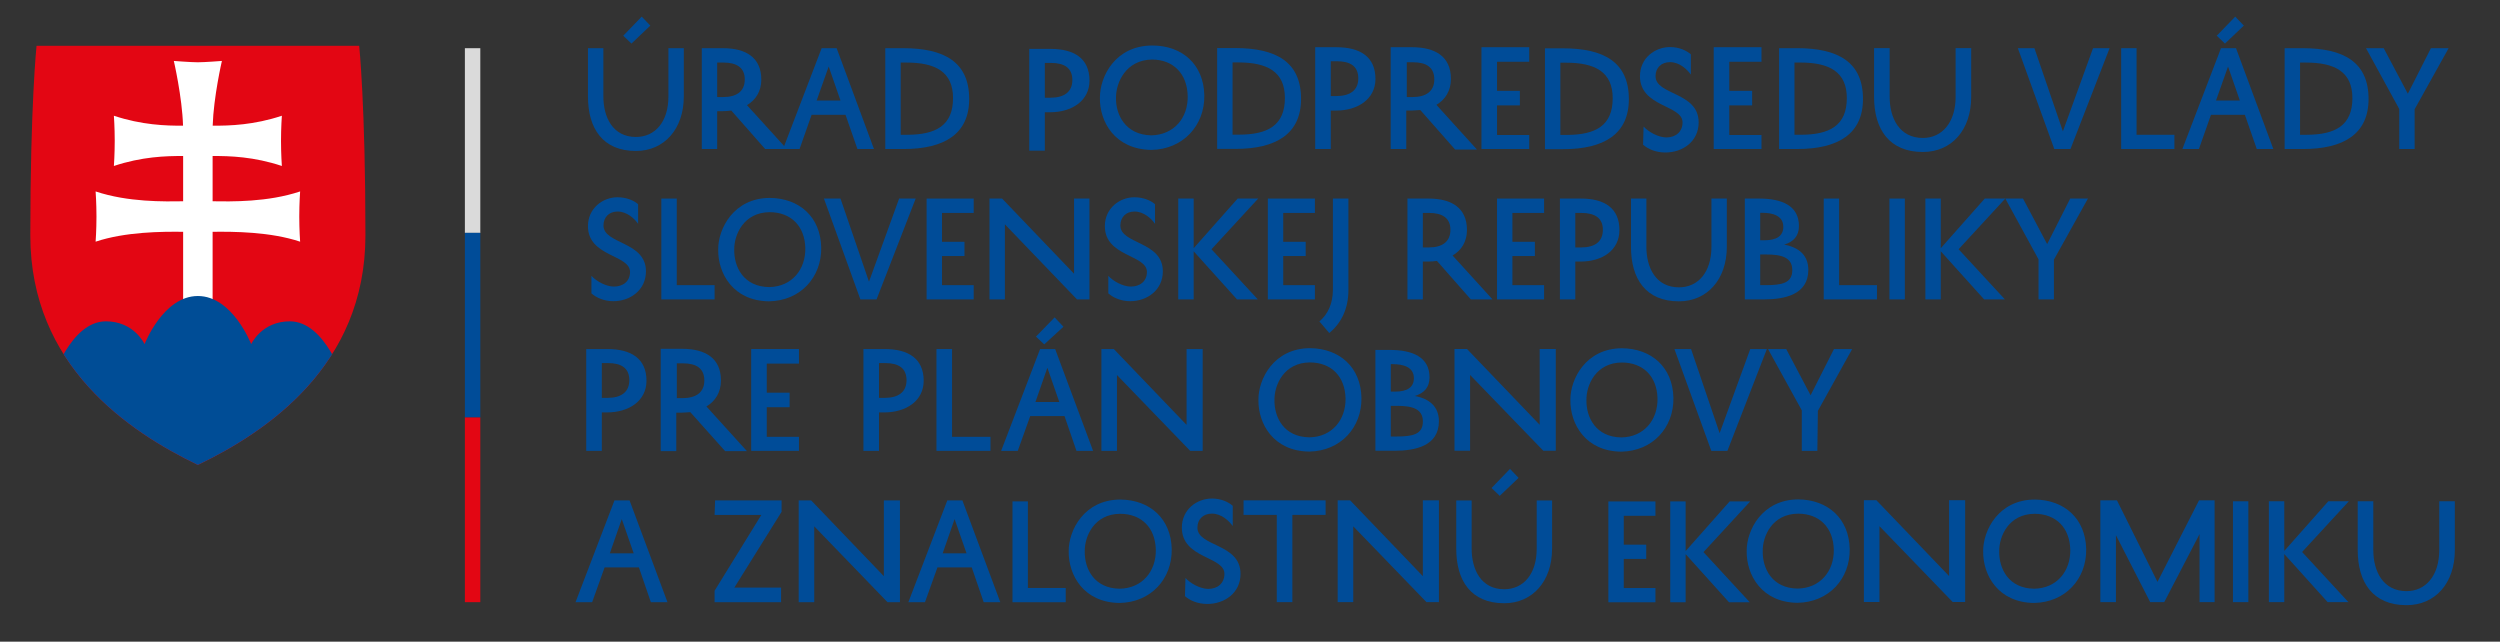 <?xml version="1.0" encoding="UTF-8" standalone="no"?>
<!DOCTYPE svg PUBLIC "-//W3C//DTD SVG 1.1//EN" "http://www.w3.org/Graphics/SVG/1.1/DTD/svg11.dtd">
<svg width="100%" height="100%" viewBox="0 0 974 250" version="1.1" xmlns="http://www.w3.org/2000/svg" xmlns:xlink="http://www.w3.org/1999/xlink" xml:space="preserve" xmlns:serif="http://www.serif.com/" style="fill-rule:evenodd;clip-rule:evenodd;stroke-linejoin:round;stroke-miterlimit:2;">
    <rect x="0" y="0" width="974" height="250" fill="#333333" stroke="none"/>
    <g id="Artboard1" transform="matrix(1,0,0,1,-758.042,-602.105)">
        <rect x="758.042" y="602.105" width="973.269" height="249.522" style="fill:none;"/>
        <g id="Layer-1" serif:id="Layer 1" transform="matrix(4.167,0,0,4.167,0.042,0.105)">
            <g transform="matrix(1,0,0,1,200.405,148.748)">
                <path d="M0,39.191C-6.445,36.086 -15.665,29.923 -15.665,17.734C-15.665,5.544 -15.082,0 -15.082,0L15.083,0C15.083,0 15.667,5.544 15.667,17.734C15.667,29.923 6.446,36.086 0,39.191" style="fill:rgb(227,6,19);fill-rule:nonzero;"/>
            </g>
            <g>
                <clipPath id="_clip1">
                    <path d="M215.488,148.748L185.323,148.748C185.323,148.748 184.739,154.291 184.739,166.481C184.739,178.671 193.96,184.833 200.405,187.938C206.852,184.833 216.071,178.671 216.071,166.481C216.071,154.291 215.488,148.748 215.488,148.748Z" clip-rule="nonzero"/>
                </clipPath>
                <g clip-path="url(#_clip1)">
                    <g transform="matrix(1,0,0,1,201.784,159.754)">
                        <path d="M0,3.531C1.745,3.56 5.15,3.628 8.182,2.613C8.182,2.613 8.102,3.699 8.102,4.963C8.102,6.226 8.182,7.311 8.182,7.311C5.402,6.381 1.966,6.362 0,6.387L0,13.119L-2.756,13.119L-2.756,6.387C-4.724,6.362 -8.158,6.381 -10.939,7.311C-10.939,7.311 -10.859,6.226 -10.859,4.963C-10.859,3.699 -10.939,2.613 -10.939,2.613C-7.908,3.628 -4.502,3.56 -2.756,3.531L-2.756,-0.697C-4.347,-0.711 -6.639,-0.635 -9.231,0.233C-9.231,0.233 -9.152,-0.853 -9.152,-2.117C-9.152,-3.38 -9.231,-4.465 -9.231,-4.465C-6.644,-3.6 -4.355,-3.522 -2.765,-3.536C-2.846,-6.213 -3.626,-9.588 -3.626,-9.588C-3.626,-9.588 -2.02,-9.463 -1.379,-9.463C-0.736,-9.463 0.868,-9.588 0.868,-9.588C0.868,-9.588 0.089,-6.213 0.007,-3.536C1.598,-3.522 3.887,-3.6 6.474,-4.465C6.474,-4.465 6.395,-3.38 6.395,-2.117C6.395,-0.853 6.474,0.233 6.474,0.233C3.883,-0.635 1.59,-0.711 0,-0.697L0,3.531Z" style="fill:white;fill-rule:nonzero;"/>
                    </g>
                    <g transform="matrix(1,0,0,1,200.122,172.144)">
                        <path d="M0,19.794L-13.356,7.888C-13.356,7.888 -11.649,2.367 -8.315,2.367C-5.667,2.367 -4.701,4.502 -4.701,4.502C-4.701,4.502 -2.963,0 0.283,0C3.53,0 5.268,4.502 5.268,4.502C5.268,4.502 6.234,2.367 8.883,2.367C12.216,2.367 13.922,7.888 13.922,7.888L0,19.794Z" style="fill:rgb(0,77,150);"/>
                    </g>
                </g>
            </g>
            <g transform="matrix(1,0,0,1,238.318,155.632)">
                <path d="M0,-6.658L0,-2.148C0,-0.205 0.875,1.643 3.046,1.643C4.846,1.643 6.082,0.215 6.082,-2.136L6.082,-6.658L7.521,-6.658L7.521,-2.148C7.521,0.911 5.674,2.951 3.046,2.951C-0.072,2.951 -1.439,0.827 -1.439,-2.136L-1.439,-6.658L0,-6.658ZM2.627,-7.089L1.859,-7.822L3.586,-9.609L4.39,-8.769L2.627,-7.089Z" style="fill:rgb(0,76,152);fill-rule:nonzero;"/>
            </g>
            <g transform="matrix(1,0,0,1,319.499,197.918)">
                <path d="M0,-6.658L0,-2.148C0,-0.205 0.875,1.643 3.046,1.643C4.846,1.643 6.082,0.215 6.082,-2.136L6.082,-6.658L7.521,-6.658L7.521,-2.148C7.521,0.911 5.674,2.951 3.046,2.951C-0.072,2.951 -1.439,0.827 -1.439,-2.136L-1.439,-6.658L0,-6.658ZM2.627,-7.089L1.859,-7.822L3.586,-9.609L4.39,-8.769L2.627,-7.089Z" style="fill:rgb(0,76,152);fill-rule:nonzero;"/>
            </g>
            <g transform="matrix(1,0,0,1,250.279,152.572)">
                <path d="M0,2.232C-0.264,2.268 -0.54,2.292 -0.828,2.292L-1.32,2.292L-1.32,5.83L-2.759,5.83L-2.759,-3.598L-0.78,-3.598C1.391,-3.598 2.806,-2.71 2.806,-0.659C2.806,0.432 2.29,1.236 1.464,1.728L5.194,5.83L3.167,5.83L0,2.232ZM-1.32,0.972L-0.768,0.972C0.48,0.972 1.26,0.456 1.26,-0.683C1.26,-1.775 0.504,-2.255 -0.732,-2.255L-1.32,-2.255L-1.32,0.972Z" style="fill:rgb(0,76,152);fill-rule:nonzero;"/>
            </g>
            <g transform="matrix(1,0,0,1,260.129,158.402)">
                <path d="M0,-9.428L3.491,0L1.943,0L0.828,-3.203L-2.34,-3.203L-3.467,0L-5.013,0L-1.403,-9.428L0,-9.428ZM-1.871,-4.534L0.359,-4.534L-0.744,-7.713L-1.871,-4.534Z" style="fill:rgb(0,76,152);fill-rule:nonzero;"/>
            </g>
            <g transform="matrix(1,0,0,1,264.677,148.974)">
                <path d="M0,9.428L0,0L1.679,0C5.53,0 7.845,1.307 7.845,4.749C7.845,8.013 5.53,9.428 1.704,9.428L0,9.428ZM1.44,8.096L2.016,8.096C4.751,8.096 6.334,7.221 6.334,4.666C6.334,2.207 4.69,1.343 1.979,1.343L1.44,1.343L1.44,8.096Z" style="fill:rgb(0,76,152);fill-rule:nonzero;"/>
            </g>
            <g transform="matrix(1,0,0,1,374.779,150.629)">
                <path d="M0,6.118L2.819,-1.655L4.366,-1.655L0.708,7.773L-0.804,7.773L-4.211,-1.655L-2.663,-1.655L0,6.118Z" style="fill:rgb(0,76,152);fill-rule:nonzero;"/>
            </g>
            <g transform="matrix(1,0,0,1,385.205,148.974)">
                <path d="M0,9.428L-4.977,9.428L-4.977,0L-3.538,0L-3.538,8.096L0,8.096L0,9.428Z" style="fill:rgb(0,76,152);fill-rule:nonzero;"/>
            </g>
            <g transform="matrix(1,0,0,1,390.964,155.451)">
                <path d="M0,-6.477L3.491,2.951L1.943,2.951L0.828,-0.252L-2.34,-0.252L-3.467,2.951L-5.014,2.951L-1.403,-6.477L0,-6.477ZM-1.871,-1.583L0.359,-1.583L-0.744,-4.762L-1.871,-1.583ZM-1.032,-6.908L-1.8,-7.641L-0.072,-9.428L0.732,-8.588L-1.032,-6.908Z" style="fill:rgb(0,76,152);fill-rule:nonzero;"/>
            </g>
            <g transform="matrix(1,0,0,1,395.512,148.974)">
                <path d="M0,9.428L0,0L1.679,0C5.53,0 7.845,1.307 7.845,4.749C7.845,8.013 5.53,9.428 1.704,9.428L0,9.428ZM1.44,8.096L2.016,8.096C4.751,8.096 6.334,7.221 6.334,4.666C6.334,2.207 4.69,1.343 1.979,1.343L1.44,1.343L1.44,8.096Z" style="fill:rgb(0,76,152);fill-rule:nonzero;"/>
            </g>
            <g transform="matrix(1,0,0,1,407.665,148.974)">
                <path d="M0,9.428L-1.439,9.428L-1.439,5.685L-4.546,0L-2.891,0L-0.635,4.258L1.524,0L3.179,0L0,5.709L0,9.428Z" style="fill:rgb(0,76,152);fill-rule:nonzero;"/>
            </g>
            <g transform="matrix(1,0,0,1,237.201,165.288)">
                <path d="M0,4.966C0.42,5.446 1.343,5.974 2.099,5.974C2.975,5.974 3.61,5.47 3.61,4.607C3.61,2.974 -0.324,3.202 -0.324,0.324C-0.324,-1.355 1.068,-2.375 2.435,-2.375C3.322,-2.375 3.995,-2.051 4.366,-1.727L4.366,0.108C4.03,-0.384 3.31,-1.043 2.447,-1.043C1.643,-1.043 1.127,-0.503 1.127,0.263C1.127,2.027 5.098,1.727 5.098,4.546C5.098,6.31 3.622,7.341 2.05,7.341C1.175,7.341 0.444,7.005 0,6.609L0,4.966Z" style="fill:rgb(0,76,152);fill-rule:nonzero;"/>
            </g>
            <g transform="matrix(1,0,0,1,248.718,163.033)">
                <path d="M0,9.428L-4.979,9.428L-4.979,0L-3.538,0L-3.538,8.096L0,8.096L0,9.428Z" style="fill:rgb(0,76,152);fill-rule:nonzero;"/>
            </g>
            <g transform="matrix(1,0,0,1,253.877,172.641)">
                <path d="M0,-9.668C2.77,-9.644 4.751,-7.88 4.81,-5.038C4.858,-2.254 2.867,-0.047 -0.072,0C-3.419,-0.036 -4.858,-2.603 -4.822,-4.846C-4.834,-6.789 -3.382,-9.656 0,-9.668M-0.048,-1.331C2.064,-1.367 3.358,-2.974 3.323,-4.978C3.274,-7.029 1.992,-8.324 0,-8.336C-2.435,-8.324 -3.334,-6.237 -3.322,-4.846C-3.358,-3.226 -2.459,-1.355 -0.048,-1.331" style="fill:rgb(0,76,152);fill-rule:nonzero;"/>
            </g>
            <g transform="matrix(1,0,0,1,263.152,164.688)">
                <path d="M0,6.118L2.819,-1.655L4.366,-1.655L0.708,7.773L-0.804,7.773L-4.211,-1.655L-2.663,-1.655L0,6.118Z" style="fill:rgb(0,76,152);fill-rule:nonzero;"/>
            </g>
            <g transform="matrix(1,0,0,1,272.942,163.033)">
                <path d="M0,9.428L-4.402,9.428L-4.402,0L0,0L0,1.343L-2.963,1.343L-2.963,4.042L-0.863,4.042L-0.863,5.374L-2.963,5.374L-2.963,8.096L0,8.096L0,9.428Z" style="fill:rgb(0,76,152);fill-rule:nonzero;"/>
            </g>
            <g transform="matrix(1,0,0,1,336.684,191.351)">
                <path d="M0,9.428L-4.402,9.428L-4.402,0L0,0L0,1.343L-2.963,1.343L-2.963,4.042L-0.863,4.042L-0.863,5.374L-2.963,5.374L-2.963,8.096L0,8.096L0,9.428Z" style="fill:rgb(0,76,152);fill-rule:nonzero;"/>
            </g>
            <g transform="matrix(1,0,0,1,283.764,172.461)">
                <path d="M0,-9.428L0,0L-1.163,0L-7.904,-7.017L-7.904,0L-9.345,0L-9.345,-9.428L-8.168,-9.428L-1.439,-2.399L-1.439,-9.428L0,-9.428Z" style="fill:rgb(0,76,152);fill-rule:nonzero;"/>
            </g>
            <g transform="matrix(1,0,0,1,285.529,165.288)">
                <path d="M0,4.966C0.42,5.446 1.343,5.974 2.099,5.974C2.975,5.974 3.61,5.47 3.61,4.607C3.61,2.974 -0.324,3.202 -0.324,0.324C-0.324,-1.355 1.068,-2.375 2.435,-2.375C3.322,-2.375 3.995,-2.051 4.366,-1.727L4.366,0.108C4.03,-0.384 3.31,-1.043 2.447,-1.043C1.643,-1.043 1.127,-0.503 1.127,0.263C1.127,2.027 5.098,1.727 5.098,4.546C5.098,6.31 3.622,7.341 2.05,7.341C1.175,7.341 0.444,7.005 0,6.609L0,4.966Z" style="fill:rgb(0,76,152);fill-rule:nonzero;"/>
            </g>
            <g transform="matrix(1,0,0,1,293.508,172.461)">
                <path d="M0,-9.428L0,-4.786L4.114,-9.428L6.033,-9.428L1.667,-4.689L5.997,0L4.054,0L0,-4.498L0,0L-1.44,0L-1.44,-9.428L0,-9.428Z" style="fill:rgb(0,76,152);fill-rule:nonzero;"/>
            </g>
            <g transform="matrix(1,0,0,1,304.845,163.033)">
                <path d="M0,9.428L-4.402,9.428L-4.402,0L0,0L0,1.343L-2.963,1.343L-2.963,4.042L-0.863,4.042L-0.863,5.374L-2.963,5.374L-2.963,8.096L0,8.096L0,9.428Z" style="fill:rgb(0,76,152);fill-rule:nonzero;"/>
            </g>
            <g transform="matrix(1,0,0,1,305.266,164.113)">
                <path d="M0,10.411C0.839,9.691 1.248,8.684 1.26,7.496L1.26,-1.08L2.711,-1.08L2.711,7.484C2.711,9.175 2.076,10.542 0.923,11.491L0,10.411Z" style="fill:rgb(0,76,152);fill-rule:nonzero;"/>
            </g>
            <g transform="matrix(1,0,0,1,316.255,166.631)">
                <path d="M0,2.232C-0.264,2.268 -0.54,2.292 -0.828,2.292L-1.32,2.292L-1.32,5.83L-2.759,5.83L-2.759,-3.598L-0.78,-3.598C1.391,-3.598 2.806,-2.71 2.806,-0.659C2.806,0.432 2.29,1.236 1.463,1.728L5.194,5.83L3.167,5.83L0,2.232ZM-1.32,0.972L-0.768,0.972C0.48,0.972 1.26,0.456 1.26,-0.683C1.26,-1.775 0.504,-2.255 -0.732,-2.255L-1.32,-2.255L-1.32,0.972Z" style="fill:rgb(0,76,152);fill-rule:nonzero;"/>
            </g>
            <g transform="matrix(1,0,0,1,326.273,163.033)">
                <path d="M0,9.428L-4.402,9.428L-4.402,0L0,0L0,1.343L-2.963,1.343L-2.963,4.042L-0.863,4.042L-0.863,5.374L-2.963,5.374L-2.963,8.096L0,8.096L0,9.428Z" style="fill:rgb(0,76,152);fill-rule:nonzero;"/>
            </g>
            <g transform="matrix(1,0,0,1,329.19,166.571)">
                <path d="M0,2.352L0,5.89L-1.439,5.89L-1.439,-3.538L0.54,-3.538C2.711,-3.538 4.126,-2.651 4.126,-0.599C4.126,1.308 2.518,2.352 0.492,2.352L0,2.352ZM0,1.032L0.552,1.032C1.8,1.032 2.578,0.517 2.578,-0.623C2.578,-1.714 1.824,-2.194 0.587,-2.194L0,-2.194L0,1.032Z" style="fill:rgb(0,76,152);fill-rule:nonzero;"/>
            </g>
            <g transform="matrix(1,0,0,1,335.836,172.642)">
                <path d="M0,-9.609L0,-5.098C0,-3.156 0.875,-1.308 3.046,-1.308C4.846,-1.308 6.082,-2.736 6.082,-5.087L6.082,-9.609L7.521,-9.609L7.521,-5.098C7.521,-2.04 5.674,0 3.046,0C-0.072,0 -1.439,-2.124 -1.439,-5.087L-1.439,-9.609L0,-9.609Z" style="fill:rgb(0,76,152);fill-rule:nonzero;"/>
            </g>
            <g transform="matrix(1,0,0,1,345.039,163.033)">
                <path d="M0,9.428L0,0L1.343,0C3.455,0 5.062,0.659 5.062,2.567C5.062,3.502 4.558,4.042 3.683,4.306C5.038,4.558 5.938,5.29 5.938,6.669C5.938,8.984 3.719,9.428 1.788,9.428L0,9.428ZM1.835,3.899C2.951,3.899 3.599,3.514 3.599,2.639C3.599,1.571 2.542,1.331 1.643,1.331L1.44,1.331L1.44,3.899L1.835,3.899ZM2.016,5.229L1.44,5.229L1.44,8.096L1.968,8.096C3.467,8.096 4.439,7.904 4.439,6.693C4.439,5.481 3.407,5.229 2.016,5.229" style="fill:rgb(0,76,152);fill-rule:nonzero;"/>
            </g>
            <g transform="matrix(1,0,0,1,357.396,163.033)">
                <path d="M0,9.428L-4.979,9.428L-4.979,0L-3.538,0L-3.538,8.096L0,8.096L0,9.428Z" style="fill:rgb(0,76,152);fill-rule:nonzero;"/>
            </g>
            <g transform="matrix(-1,0,0,1,718.561,-506.396)">
                <rect x="358.561" y="669.429" width="1.439" height="9.428" style="fill:rgb(0,76,152);"/>
            </g>
            <g transform="matrix(1,0,0,1,363.36,172.461)">
                <path d="M0,-9.428L0,-4.786L4.114,-9.428L6.033,-9.428L1.667,-4.689L5.997,0L4.054,0L0,-4.498L0,0L-1.439,0L-1.439,-9.428L0,-9.428Z" style="fill:rgb(0,76,152);fill-rule:nonzero;"/>
            </g>
            <g transform="matrix(-1,0,0,1,782.797,-449.786)">
                <rect x="390.679" y="641.124" width="1.439" height="9.428" style="fill:rgb(0,76,152);"/>
            </g>
            <g transform="matrix(1,0,0,1,395.477,200.766)">
                <path d="M0,-9.428L0,-4.786L4.114,-9.428L6.033,-9.428L1.667,-4.689L5.997,0L4.054,0L0,-4.498L0,0L-1.439,0L-1.439,-9.428L0,-9.428Z" style="fill:rgb(0,76,152);fill-rule:nonzero;"/>
            </g>
            <g transform="matrix(1,0,0,1,339.507,200.778)">
                <path d="M0,-9.428L0,-4.786L4.114,-9.428L6.033,-9.428L1.667,-4.689L5.997,0L4.054,0L0,-4.498L0,0L-1.439,0L-1.439,-9.428L0,-9.428Z" style="fill:rgb(0,76,152);fill-rule:nonzero;"/>
            </g>
            <g transform="matrix(1,0,0,1,373.941,163.033)">
                <path d="M0,9.428L-1.439,9.428L-1.439,5.685L-4.546,0L-2.891,0L-0.635,4.258L1.523,0L3.179,0L0,5.709L0,9.428Z" style="fill:rgb(0,76,152);fill-rule:nonzero;"/>
            </g>
            <g transform="matrix(1,0,0,1,0,-526.67)">
                <rect x="225.37" y="675.645" width="1.443" height="17.27" style="fill:rgb(218,218,218);"/>
            </g>
            <g transform="matrix(1,0,0,1,0,-492.144)">
                <rect x="225.37" y="658.382" width="1.443" height="17.27" style="fill:rgb(0,76,152);"/>
            </g>
            <g transform="matrix(1,0,0,1,0,-457.622)">
                <rect x="225.37" y="641.121" width="1.443" height="17.27" style="fill:rgb(227,6,19);"/>
            </g>
            <g transform="matrix(1,0,0,1,280.127,153.993)">
                <path d="M0,-0.389L-0.534,-0.389L-0.534,-3.642L0.049,-3.642C1.311,-3.642 2.039,-3.157 2.039,-2.04C2.039,-0.923 1.262,-0.389 0,-0.389M0,-4.953L-1.991,-4.953L-1.991,4.564L-0.534,4.564L-0.534,0.971L-0.049,0.971C1.991,0.971 3.642,-0.098 3.642,-1.991C3.642,-4.079 2.185,-4.953 0,-4.953" style="fill:rgb(0,76,152);fill-rule:nonzero;"/>
            </g>
            <g transform="matrix(1,0,0,1,264.624,182.057)">
                <path d="M0,-0.389L-0.534,-0.389L-0.534,-3.642L0.049,-3.642C1.311,-3.642 2.039,-3.157 2.039,-2.04C2.039,-0.923 1.262,-0.389 0,-0.389M0,-4.953L-1.991,-4.953L-1.991,4.564L-0.534,4.564L-0.534,0.971L-0.049,0.971C1.991,0.971 3.642,-0.098 3.642,-1.991C3.642,-4.079 2.185,-4.953 0,-4.953" style="fill:rgb(0,76,152);fill-rule:nonzero;"/>
            </g>
            <g transform="matrix(1,0,0,1,306.863,153.837)">
                <path d="M0,-0.389L-0.534,-0.389L-0.534,-3.642L0.049,-3.642C1.311,-3.642 2.039,-3.157 2.039,-2.04C2.039,-0.923 1.262,-0.389 0,-0.389M0,-4.953L-1.991,-4.953L-1.991,4.564L-0.534,4.564L-0.534,0.971L-0.049,0.971C1.991,0.971 3.642,-0.098 3.642,-1.991C3.642,-4.079 2.185,-4.953 0,-4.953" style="fill:rgb(0,76,152);fill-rule:nonzero;"/>
            </g>
            <g transform="matrix(1,0,0,1,238.707,182.057)">
                <path d="M0,-0.389L-0.534,-0.389L-0.534,-3.642L0.049,-3.642C1.311,-3.642 2.039,-3.157 2.039,-2.04C2.039,-0.923 1.262,-0.389 0,-0.389M0,-4.953L-1.991,-4.953L-1.991,4.564L-0.534,4.564L-0.534,0.971L-0.049,0.971C1.991,0.971 3.642,-0.098 3.642,-1.991C3.642,-4.079 2.185,-4.953 0,-4.953" style="fill:rgb(0,76,152);fill-rule:nonzero;"/>
            </g>
            <g transform="matrix(1,0,0,1,289.551,150.084)">
                <path d="M0,7.04C-2.428,6.991 -3.35,5.098 -3.302,3.495C-3.302,2.087 -2.379,-0.001 0.049,-0.049C2.039,-0.049 3.35,1.262 3.399,3.35C3.447,5.389 2.136,6.991 0,7.04M0.097,-1.36C-3.35,-1.36 -4.807,1.505 -4.807,3.495C-4.856,5.778 -3.399,8.351 0,8.4C2.962,8.351 5.001,6.117 4.953,3.301C4.904,0.436 2.913,-1.36 0.097,-1.36" style="fill:rgb(0,76,152);fill-rule:nonzero;"/>
            </g>
            <g transform="matrix(1,0,0,1,313.969,153.786)">
                <path d="M0,-0.243L-0.534,-0.243L-0.534,-3.496L0.049,-3.496C1.311,-3.496 2.039,-3.011 2.039,-1.894C2.039,-0.777 1.262,-0.243 0,-0.243M2.234,0.485C3.059,-0 3.593,-0.826 3.593,-1.942C3.593,-4.03 2.136,-4.904 -0.049,-4.904L-2.039,-4.904L-2.039,4.613L-0.583,4.613L-0.583,1.019L-0.097,1.019C0.194,1.019 0.486,0.971 0.728,0.971L3.982,4.661L6.021,4.661L2.234,0.485Z" style="fill:rgb(0,76,152);fill-rule:nonzero;"/>
            </g>
            <g transform="matrix(1,0,0,1,324.883,150.194)">
                <path d="M0,6.895L-3.01,6.895L-3.01,4.127L-0.874,4.127L-0.874,2.768L-3.01,2.768L-3.01,0.049L0,0.049L0,-1.311L-4.467,-1.311L-4.467,8.206L0,8.206L0,6.895Z" style="fill:rgb(0,76,152);fill-rule:nonzero;"/>
            </g>
            <g transform="matrix(1,0,0,1,256.605,178.415)">
                <path d="M0,6.895L-3.01,6.895L-3.01,4.127L-0.874,4.127L-0.874,2.768L-3.01,2.768L-3.01,0.049L0,0.049L0,-1.311L-4.467,-1.311L-4.467,8.206L0,8.206L0,6.895Z" style="fill:rgb(0,76,152);fill-rule:nonzero;"/>
            </g>
            <g transform="matrix(1,0,0,1,346.598,150.194)">
                <path d="M0,6.895L-3.01,6.895L-3.01,4.127L-0.874,4.127L-0.874,2.768L-3.01,2.768L-3.01,0.049L0,0.049L0,-1.311L-4.467,-1.311L-4.467,8.206L0,8.206L0,6.895Z" style="fill:rgb(0,76,152);fill-rule:nonzero;"/>
            </g>
            <g transform="matrix(1,0,0,1,335.527,149.597)">
                <path d="M0,8.401C0.437,8.789 1.165,9.129 2.088,9.129C3.69,9.129 5.196,8.11 5.196,6.313C5.196,3.448 1.165,3.788 1.165,1.992C1.165,1.215 1.699,0.681 2.525,0.681C3.399,0.681 4.127,1.36 4.467,1.846L4.467,-0.048C4.079,-0.388 3.399,-0.728 2.525,-0.728C1.117,-0.728 -0.291,0.292 -0.291,1.992C-0.291,4.905 3.69,4.662 3.69,6.313C3.69,7.187 3.059,7.721 2.185,7.721C1.408,7.721 0.486,7.187 0.049,6.702L0,8.401Z" style="fill:rgb(0,76,152);fill-rule:nonzero;"/>
            </g>
            <g transform="matrix(1,0,0,1,292.695,191.807)">
                <path d="M0,8.401C0.437,8.789 1.165,9.129 2.088,9.129C3.69,9.129 5.195,8.11 5.195,6.313C5.195,3.448 1.165,3.788 1.165,1.992C1.165,1.215 1.699,0.681 2.525,0.681C3.399,0.681 4.127,1.36 4.467,1.846L4.467,-0.048C4.079,-0.388 3.399,-0.728 2.525,-0.728C1.117,-0.728 -0.291,0.292 -0.291,1.992C-0.291,4.905 3.69,4.662 3.69,6.313C3.69,7.187 3.059,7.721 2.185,7.721C1.408,7.721 0.486,7.187 0.049,6.702L0,8.401Z" style="fill:rgb(0,76,152);fill-rule:nonzero;"/>
            </g>
            <g transform="matrix(1,0,0,1,357.125,158.678)">
                <path d="M0,-9.711L0,-5.147C0,-2.136 1.408,0 4.564,0C7.235,0 9.08,-2.039 9.08,-5.147L9.08,-9.711L7.623,-9.711L7.623,-5.147C7.623,-2.767 6.361,-1.311 4.564,-1.311C2.379,-1.311 1.457,-3.156 1.457,-5.147L1.457,-9.711L0,-9.711Z" style="fill:rgb(0,76,152);fill-rule:nonzero;"/>
            </g>
            <g transform="matrix(1,0,0,1,402.344,201.049)">
                <path d="M0,-9.711L0,-5.147C0,-2.136 1.408,0 4.564,0C7.235,0 9.08,-2.039 9.08,-5.147L9.08,-9.711L7.623,-9.711L7.623,-5.147C7.623,-2.767 6.361,-1.311 4.564,-1.311C2.379,-1.311 1.457,-3.156 1.457,-5.147L1.457,-9.711L0,-9.711Z" style="fill:rgb(0,76,152);fill-rule:nonzero;"/>
            </g>
            <g transform="matrix(-0.686,-0.727,-0.727,0.686,278.884,174.736)">
                <path d="M-1.887,-1.591L-0.685,-1.591L-0.792,0.914L-1.854,0.849L-1.887,-1.591Z" style="fill:rgb(0,76,152);fill-rule:nonzero;"/>
            </g>
            <g transform="matrix(1,0,0,1,278.714,181.668)">
                <path d="M0,0.389L1.117,-2.816L2.234,0.389L0,0.389ZM1.845,-4.564L0.437,-4.564L-3.205,4.953L-1.651,4.953L-0.486,1.7L2.719,1.7L3.836,4.953L5.39,4.953L1.845,-4.564Z" style="fill:rgb(0,76,152);fill-rule:nonzero;"/>
            </g>
            <g transform="matrix(1,0,0,1,270.04,195.816)">
                <path d="M0,0.389L1.117,-2.816L2.234,0.389L0,0.389ZM1.845,-4.564L0.437,-4.564L-3.205,4.953L-1.651,4.953L-0.486,1.7L2.719,1.7L3.836,4.953L5.39,4.953L1.845,-4.564Z" style="fill:rgb(0,76,152);fill-rule:nonzero;"/>
            </g>
            <g transform="matrix(1,0,0,1,274.512,178.415)">
                <path d="M0,6.895L-3.593,6.895L-3.593,-1.311L-5.05,-1.311L-5.05,8.206L0,8.206L0,6.895Z" style="fill:rgb(0,76,152);fill-rule:nonzero;"/>
            </g>
            <g transform="matrix(1,0,0,1,292.846,186.623)">
                <path d="M0,-9.517L0,-2.428L-6.798,-9.517L-7.963,-9.517L-7.963,0L-6.507,0L-6.507,-7.089L0.34,0L1.505,0L1.505,-9.517L0,-9.517Z" style="fill:rgb(0,76,152);fill-rule:nonzero;"/>
            </g>
            <g transform="matrix(1,0,0,1,314.936,200.766)">
                <path d="M0,-9.517L0,-2.428L-6.798,-9.517L-7.963,-9.517L-7.963,0L-6.507,0L-6.507,-7.089L0.34,0L1.505,0L1.505,-9.517L0,-9.517Z" style="fill:rgb(0,76,152);fill-rule:nonzero;"/>
            </g>
            <g transform="matrix(1,0,0,1,264.542,200.769)">
                <path d="M0,-9.517L0,-2.428L-6.798,-9.517L-7.963,-9.517L-7.963,0L-6.507,0L-6.507,-7.089L0.34,0L1.505,0L1.505,-9.517L0,-9.517Z" style="fill:rgb(0,76,152);fill-rule:nonzero;"/>
            </g>
            <g transform="matrix(1,0,0,1,325.86,186.613)">
                <path d="M0,-9.517L0,-2.428L-6.798,-9.517L-7.963,-9.517L-7.963,0L-6.507,0L-6.507,-7.089L0.34,0L1.505,0L1.505,-9.517L0,-9.517Z" style="fill:rgb(0,76,152);fill-rule:nonzero;"/>
            </g>
            <g transform="matrix(1,0,0,1,364.136,200.754)">
                <path d="M0,-9.517L0,-2.428L-6.798,-9.517L-7.963,-9.517L-7.963,0L-6.507,0L-6.507,-7.089L0.34,0L1.505,0L1.505,-9.517L0,-9.517Z" style="fill:rgb(0,76,152);fill-rule:nonzero;"/>
            </g>
            <g transform="matrix(1,0,0,1,351.871,180.843)">
                <path d="M0,2.039L3.205,-3.739L1.505,-3.739L-0.68,0.582L-2.962,-3.739L-4.661,-3.739L-1.505,1.99L-1.505,5.778L-0.049,5.778L0,2.039Z" style="fill:rgb(0,76,152);fill-rule:nonzero;"/>
            </g>
            <g transform="matrix(1,0,0,1,340.013,186.621)">
                <path d="M0,-9.517L-1.554,-9.517L1.894,0L3.399,0L7.089,-9.517L5.535,-9.517L2.671,-1.651L0,-9.517Z" style="fill:rgb(0,76,152);fill-rule:nonzero;"/>
            </g>
            <g transform="matrix(1,0,0,1,245.719,182.033)">
                <path d="M0,-0.34L-0.534,-0.34L-0.534,-3.593L0.049,-3.593C1.311,-3.593 2.039,-3.108 2.039,-1.991C2.039,-0.874 1.262,-0.34 0,-0.34M2.234,0.437C3.059,-0.049 3.593,-0.874 3.593,-1.991C3.593,-4.079 2.136,-4.953 -0.049,-4.953L-2.039,-4.953L-2.039,4.613L-0.583,4.613L-0.583,1.02L-0.097,1.02C0.194,1.02 0.486,0.971 0.728,0.971L3.982,4.613L6.021,4.613L2.234,0.437Z" style="fill:rgb(0,76,152);fill-rule:nonzero;"/>
            </g>
            <g transform="matrix(1,0,0,1,248.717,199.409)">
                <path d="M0,-6.797L4.37,-6.797L0,0.292L0,1.36L6.215,1.36L6.215,0.001L1.845,0.001L6.264,-7.088L6.264,-8.157L0.049,-8.157L0,-6.797Z" style="fill:rgb(0,76,152);fill-rule:nonzero;"/>
            </g>
            <g transform="matrix(1,0,0,1,281.548,191.346)">
                <path d="M0,9.428L-4.979,9.428L-4.979,0L-3.538,0L-3.538,8.096L0,8.096L0,9.428Z" style="fill:rgb(0,76,152);fill-rule:nonzero;"/>
            </g>
            <g transform="matrix(1,0,0,1,298.172,199.406)">
                <path d="M0,-6.797L3.108,-6.797L3.108,1.36L4.564,1.36L4.564,-6.797L7.672,-6.797L7.672,-8.157L0,-8.157L0,-6.797Z" style="fill:rgb(0,76,152);fill-rule:nonzero;"/>
            </g>
            <g transform="matrix(1,0,0,1,388.963,191.25)">
                <path d="M0,9.517L0,0L-1.457,0L-5.341,7.623L-9.129,0L-10.682,0L-10.682,9.517L-9.226,9.517L-9.226,3.253L-6.021,9.517L-4.71,9.517L-1.408,3.156L-1.408,9.517L0,9.517Z" style="fill:rgb(0,76,152);fill-rule:nonzero;"/>
            </g>
            <g transform="matrix(1,0,0,1,295.705,148.962)">
                <path d="M0,9.428L0,0L1.679,0C5.53,0 7.845,1.307 7.845,4.749C7.845,8.013 5.53,9.428 1.704,9.428L0,9.428ZM1.44,8.097L2.016,8.097C4.75,8.097 6.334,7.221 6.334,4.666C6.334,2.207 4.69,1.343 1.979,1.343L1.44,1.343L1.44,8.097Z" style="fill:rgb(0,76,152);fill-rule:nonzero;"/>
            </g>
            <g transform="matrix(1,0,0,1,326.353,148.987)">
                <path d="M0,9.428L0,0L1.679,0C5.53,0 7.845,1.307 7.845,4.749C7.845,8.013 5.53,9.428 1.704,9.428L0,9.428ZM1.44,8.096L2.016,8.096C4.75,8.096 6.334,7.221 6.334,4.666C6.334,2.207 4.69,1.343 1.979,1.343L1.44,1.343L1.44,8.096Z" style="fill:rgb(0,76,152);fill-rule:nonzero;"/>
            </g>
            <g transform="matrix(1,0,0,1,348.243,148.972)">
                <path d="M0,9.428L0,0L1.679,0C5.53,0 7.845,1.307 7.845,4.749C7.845,8.013 5.53,9.428 1.704,9.428L0,9.428ZM1.44,8.096L2.016,8.096C4.75,8.096 6.334,7.221 6.334,4.665C6.334,2.207 4.69,1.343 1.979,1.343L1.44,1.343L1.44,8.096Z" style="fill:rgb(0,76,152);fill-rule:nonzero;"/>
            </g>
            <g transform="matrix(1,0,0,1,310.5,177.185)">
                <path d="M0,9.428L0,0L1.343,0C3.455,0 5.062,0.659 5.062,2.567C5.062,3.502 4.558,4.042 3.683,4.306C5.038,4.558 5.938,5.29 5.938,6.669C5.938,8.984 3.719,9.428 1.788,9.428L0,9.428ZM1.835,3.899C2.951,3.899 3.599,3.514 3.599,2.639C3.599,1.571 2.542,1.331 1.643,1.331L1.44,1.331L1.44,3.899L1.835,3.899ZM2.016,5.229L1.44,5.229L1.44,8.096L1.968,8.096C3.467,8.096 4.439,7.904 4.439,6.693C4.439,5.481 3.407,5.229 2.016,5.229" style="fill:rgb(0,76,152);fill-rule:nonzero;"/>
            </g>
            <g transform="matrix(1,0,0,1,350.036,200.829)">
                <path d="M0,-9.668C2.77,-9.644 4.75,-7.88 4.81,-5.038C4.858,-2.254 2.867,-0.048 -0.072,0C-3.419,-0.036 -4.858,-2.603 -4.822,-4.846C-4.834,-6.789 -3.382,-9.656 0,-9.668M-0.048,-1.331C2.064,-1.367 3.358,-2.975 3.323,-4.978C3.274,-7.029 1.992,-8.325 0,-8.336C-2.435,-8.325 -3.334,-6.237 -3.322,-4.846C-3.358,-3.226 -2.459,-1.355 -0.048,-1.331" style="fill:rgb(0,76,152);fill-rule:nonzero;"/>
            </g>
            <g transform="matrix(1,0,0,1,333.554,186.697)">
                <path d="M0,-9.668C2.771,-9.644 4.751,-7.88 4.81,-5.038C4.858,-2.254 2.867,-0.047 -0.072,0C-3.419,-0.036 -4.858,-2.603 -4.822,-4.846C-4.834,-6.789 -3.382,-9.656 0,-9.668M-0.048,-1.331C2.064,-1.367 3.358,-2.974 3.323,-4.978C3.274,-7.029 1.992,-8.324 0,-8.336C-2.435,-8.324 -3.334,-6.237 -3.322,-4.846C-3.358,-3.226 -2.459,-1.355 -0.048,-1.331" style="fill:rgb(0,76,152);fill-rule:nonzero;"/>
            </g>
            <g transform="matrix(1,0,0,1,304.386,186.689)">
                <path d="M0,-9.668C2.77,-9.644 4.75,-7.88 4.81,-5.038C4.858,-2.254 2.867,-0.048 -0.072,0C-3.419,-0.036 -4.858,-2.603 -4.822,-4.846C-4.834,-6.789 -3.382,-9.656 0,-9.668M-0.048,-1.331C2.064,-1.367 3.358,-2.975 3.323,-4.978C3.274,-7.029 1.992,-8.324 0,-8.336C-2.435,-8.324 -3.334,-6.237 -3.322,-4.846C-3.358,-3.226 -2.459,-1.355 -0.048,-1.331" style="fill:rgb(0,76,152);fill-rule:nonzero;"/>
            </g>
            <g transform="matrix(1,0,0,1,286.647,200.842)">
                <path d="M0,-9.668C2.77,-9.644 4.75,-7.88 4.81,-5.038C4.858,-2.254 2.867,-0.048 -0.072,0C-3.419,-0.036 -4.858,-2.603 -4.822,-4.846C-4.834,-6.789 -3.382,-9.656 0,-9.668M-0.048,-1.331C2.064,-1.367 3.358,-2.975 3.323,-4.978C3.274,-7.029 1.992,-8.325 0,-8.336C-2.435,-8.325 -3.334,-6.237 -3.322,-4.846C-3.358,-3.226 -2.459,-1.355 -0.048,-1.331" style="fill:rgb(0,76,152);fill-rule:nonzero;"/>
            </g>
            <g transform="matrix(1,0,0,1,372.147,200.842)">
                <path d="M0,-9.668C2.77,-9.644 4.75,-7.88 4.81,-5.038C4.858,-2.254 2.867,-0.048 -0.072,0C-3.419,-0.036 -4.858,-2.603 -4.822,-4.846C-4.834,-6.789 -3.382,-9.656 0,-9.668M-0.048,-1.331C2.064,-1.367 3.358,-2.975 3.323,-4.978C3.274,-7.029 1.992,-8.325 0,-8.336C-2.435,-8.325 -3.334,-6.237 -3.322,-4.846C-3.358,-3.226 -2.459,-1.355 -0.048,-1.331" style="fill:rgb(0,76,152);fill-rule:nonzero;"/>
            </g>
            <g transform="matrix(1,0,0,1,238.921,195.816)">
                <path d="M0,0.389L1.117,-2.816L2.234,0.389L0,0.389ZM1.845,-4.564L0.437,-4.564L-3.205,4.953L-1.651,4.953L-0.486,1.7L2.719,1.7L3.836,4.953L5.39,4.953L1.845,-4.564Z" style="fill:rgb(0,76,152);fill-rule:nonzero;"/>
            </g>
        </g>
    </g>
</svg>

